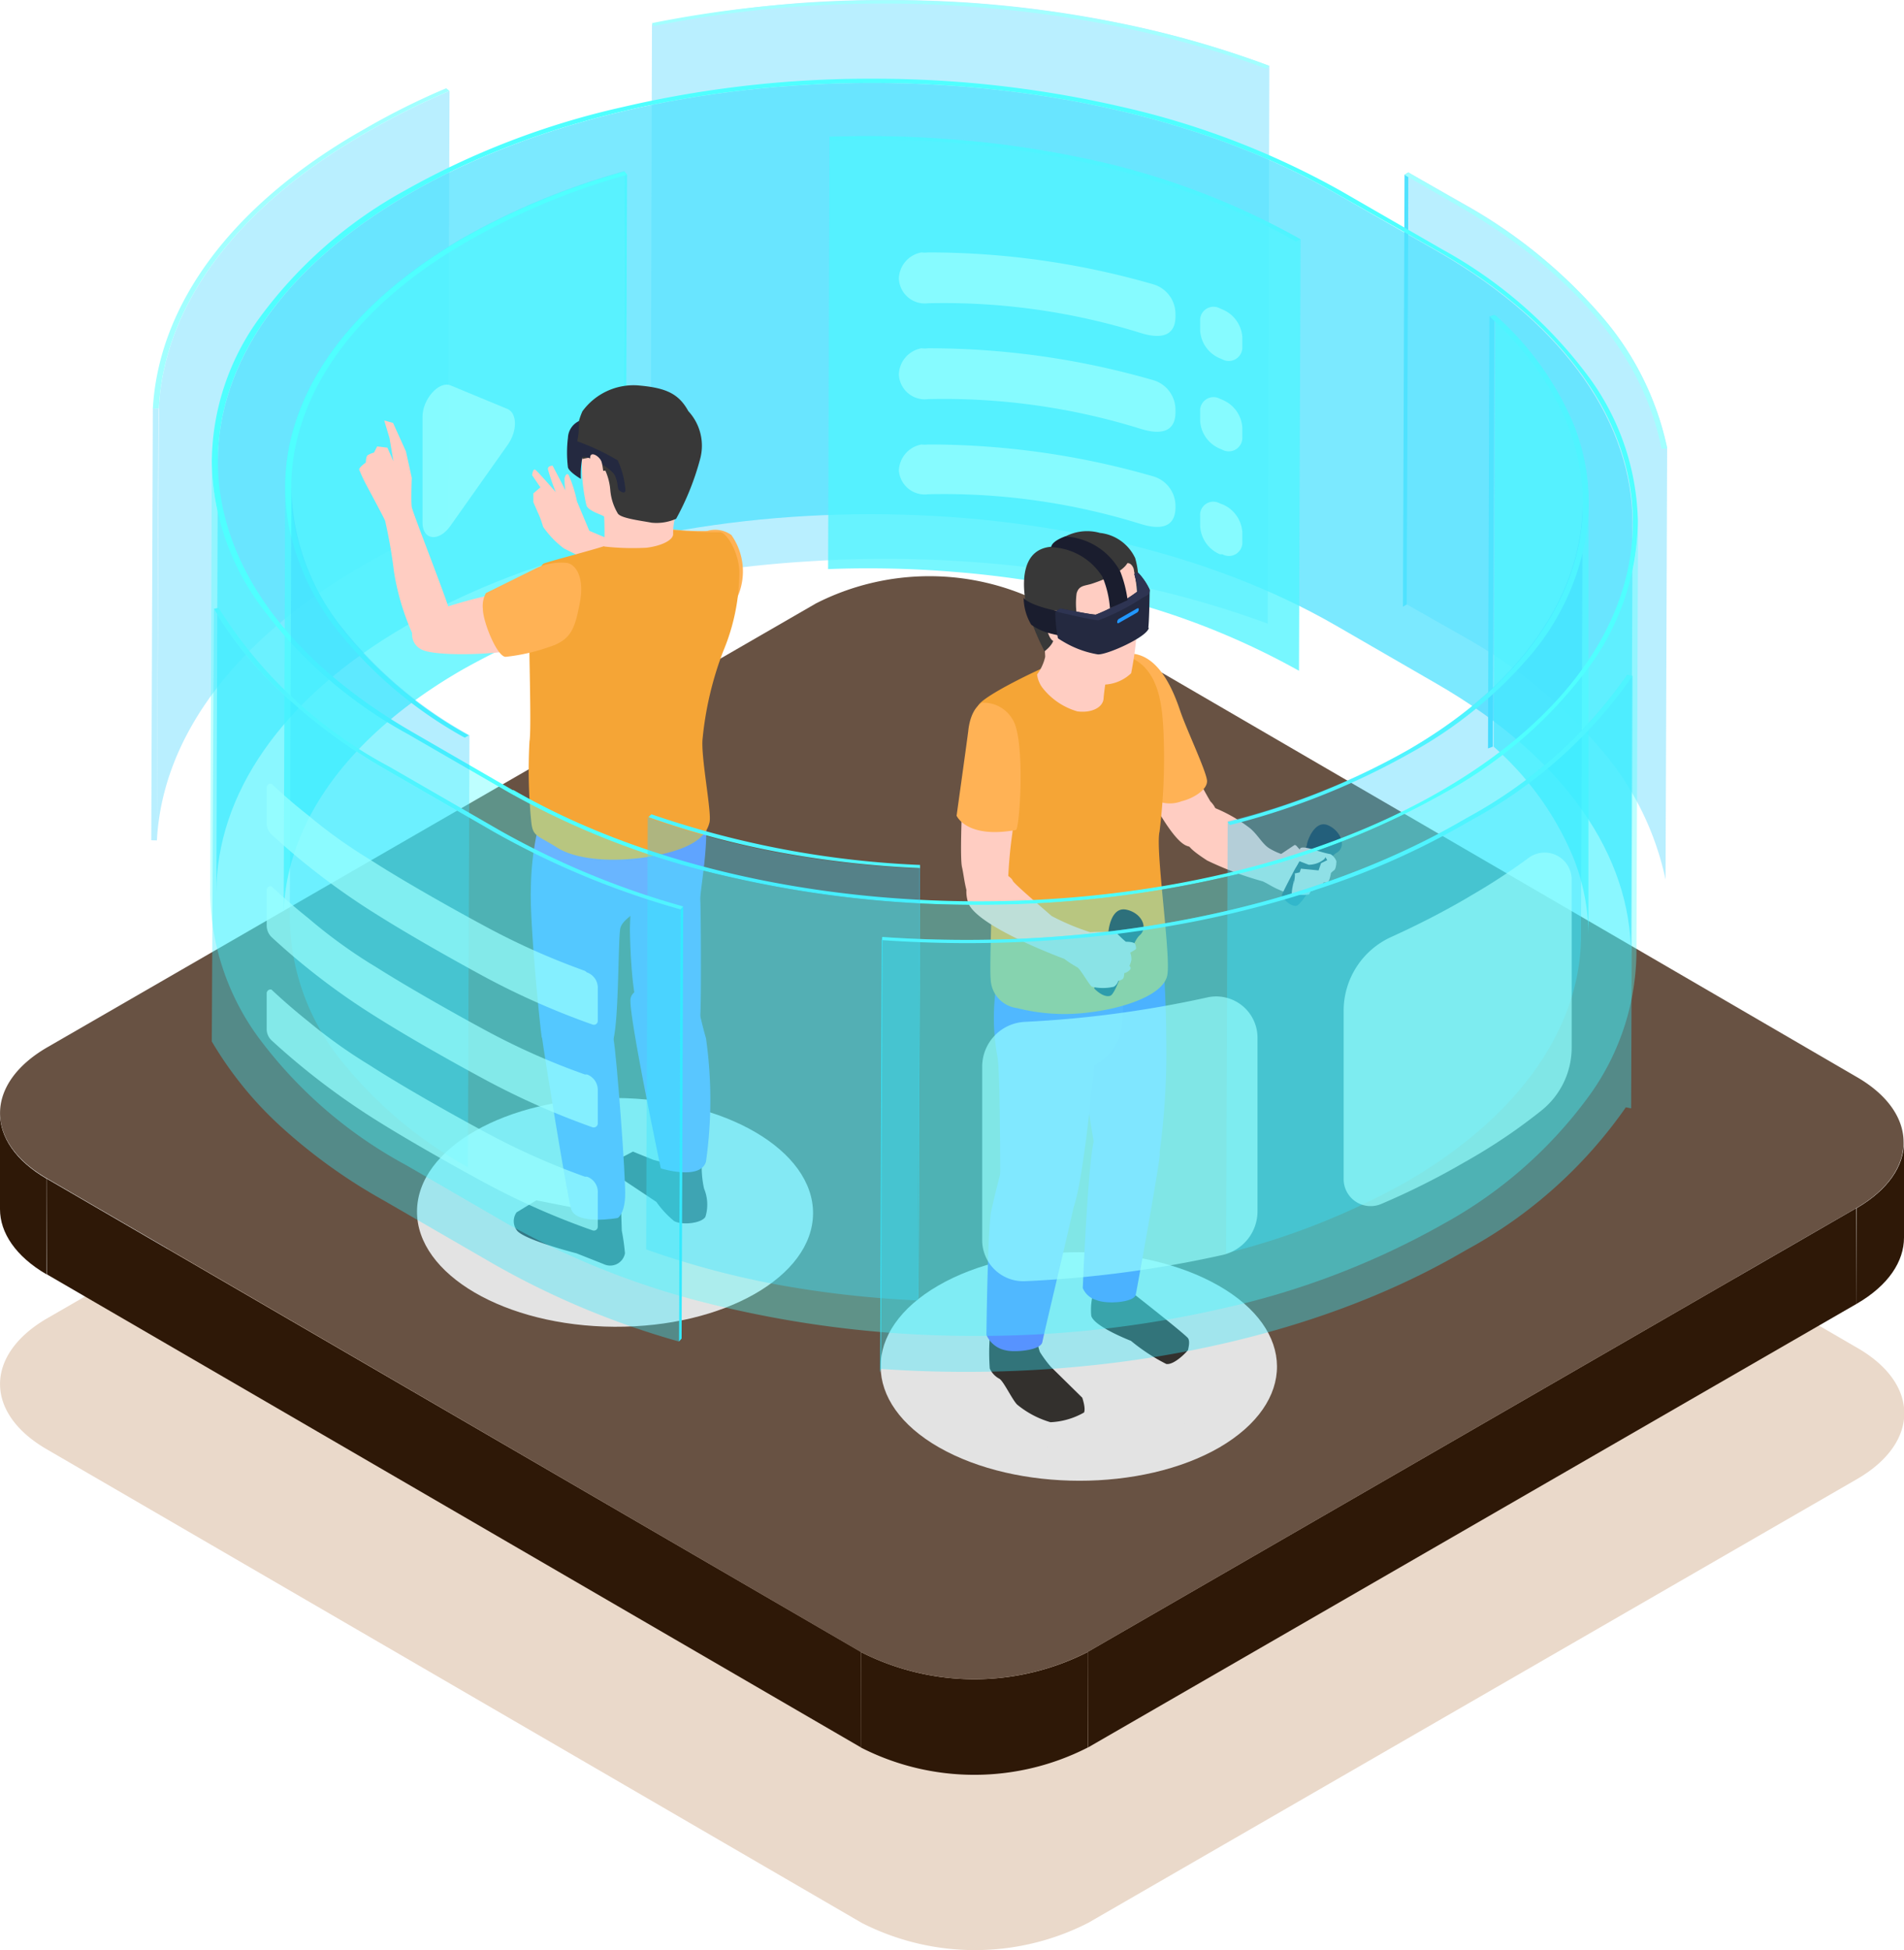 <?xml version="1.0" encoding="UTF-8"?> <svg xmlns="http://www.w3.org/2000/svg" viewBox="0 0 107.88 110.48"> <defs> <style>.cls-1{isolation:isolate;}.cls-2{fill:#ead9ca;}.cls-3{fill:#2e1807;}.cls-4{fill:#685243;}.cls-5,.cls-8{opacity:0.34;}.cls-6,.cls-8{fill:#33d1ff;}.cls-7{fill:#a2ffff;}.cls-9{fill:#4fe2ff;}.cls-10{opacity:0.75;}.cls-11{opacity:0.77;}.cls-12{fill:#4ff4ff;}.cls-13,.cls-31{fill:#4fffff;}.cls-14{fill:#4fe3ff;}.cls-15{fill:#e3e3e3;mix-blend-mode:multiply;}.cls-16{fill:#33302d;}.cls-17{fill:#6052ff;}.cls-18{fill:#6e61ff;}.cls-19{fill:#ffcdc2;}.cls-20{fill:#ffb255;}.cls-21{fill:#f5a536;}.cls-22{fill:#383838;}.cls-23{fill:#1a1d2e;}.cls-24{fill:#242940;}.cls-25{fill:#2e3452;}.cls-26{fill:#2197ff;}.cls-27{fill:#34363f;}.cls-28{fill:#788aff;}.cls-29,.cls-35,.cls-36{fill:#98ffff;}.cls-29,.cls-34{opacity:0.72;}.cls-30,.cls-31,.cls-33{opacity:0.37;}.cls-32,.cls-33{fill:#33eaff;}.cls-36{opacity:0.71;}.cls-37{opacity:0.67;}</style> </defs> <g class="cls-1"> <g id="Layer_2" data-name="Layer 2"> <g id="Layer_1-2" data-name="Layer 1"> <path class="cls-2" d="M2.68,74.68c-3.56,2.06-3.58,5.39,0,7.44l46.14,26.81a14.11,14.11,0,0,0,12.84,0l43.56-25.14c3.56-2.06,3.58-5.39,0-7.44L59.08,49.53a14.17,14.17,0,0,0-12.84,0Z"></path> <g class="cls-1"> <path class="cls-3" d="M107.88,70.11l0-5.42c0,1.36-.89,2.71-2.68,3.75l0,5.42C107,72.82,107.88,71.46,107.88,70.11Z"></path> <path class="cls-3" d="M0,63.08,0,68.5c0,1.33.88,2.67,2.63,3.69V66.77C.88,65.75,0,64.42,0,63.08Z"></path> <polygon class="cls-3" points="2.64 66.77 2.65 72.19 48.79 99 48.78 93.58 2.64 66.77"></polygon> <polygon class="cls-3" points="61.63 93.58 61.64 99 105.2 73.86 105.18 68.44 61.63 93.58"></polygon> <path class="cls-3" d="M48.78,93.59V99a14.13,14.13,0,0,0,12.85,0l0-5.41A14.17,14.17,0,0,1,48.78,93.59Z"></path> <path class="cls-4" d="M2.68,59.33c-3.56,2.06-3.58,5.39,0,7.44L48.78,93.59a14.17,14.17,0,0,0,12.84,0l43.56-25.15c3.56-2.06,3.58-5.39,0-7.44L59.08,34.18a14.17,14.17,0,0,0-12.84,0Z"></path> </g> <g class="cls-1"> <g class="cls-5"> <path class="cls-6" d="M71.92,3.73l-.09,31.6A55.92,55.92,0,0,0,63.54,33a65,65,0,0,0-8.85-1.19,68,68,0,0,0-9,0,65.09,65.09,0,0,0-8.84,1.16l.09-31.6A65.09,65.09,0,0,1,45.75.14a69.76,69.76,0,0,1,9,0,65,65,0,0,1,8.85,1.2A55.91,55.91,0,0,1,71.92,3.73Z"></path> </g> <path class="cls-7" d="M71.92,3.73a55.91,55.91,0,0,0-8.29-2.37A65,65,0,0,0,54.78.16a69.76,69.76,0,0,0-9,0,65.09,65.09,0,0,0-8.84,1.15l.1.17C48.53-.86,61.52.05,71.74,3.89Z"></path> </g> <g class="cls-1"> <path class="cls-8" d="M20.87,7.44l-.36.21C13.39,11.79,9.29,17.29,9,23.14L8.89,47.61c.31-5.85,4.41-11.35,11.53-15.49l.36-.21a42.85,42.85,0,0,1,4.6-2.29l.09-24.47A41.94,41.94,0,0,0,20.87,7.44Z"></path> <polygon class="cls-8" points="8.98 23.14 8.89 47.61 8.57 47.6 8.66 23.13 8.98 23.14"></polygon> <path class="cls-7" d="M25.28,5l.19.15a41.94,41.94,0,0,0-4.6,2.29l-.36.21C13.39,11.79,9.29,17.29,9,23.14H8.66C9,17.24,13.1,11.69,20.28,7.52l.37-.21A40.77,40.77,0,0,1,25.28,5Z"></path> </g> <g class="cls-1"> <polygon class="cls-9" points="79.8 9.77 79.71 34.24 79.49 34.37 79.58 9.9 79.8 9.77"></polygon> <path class="cls-8" d="M90.82,18a28.82,28.82,0,0,0-7.92-6.47L79.8,9.77l-.09,24.47L82.81,36a28.65,28.65,0,0,1,7.92,6.47,16.58,16.58,0,0,1,3.64,7.36l.09-24.47A16.64,16.64,0,0,0,90.82,18Z"></path> <path class="cls-7" d="M82.9,11.56,79.8,9.77l-.22.14,3.09,1.78c6.47,3.74,10.44,8.48,11.47,13.72l.32,0A16.64,16.64,0,0,0,90.82,18,28.82,28.82,0,0,0,82.9,11.56Z"></path> </g> <g class="cls-10"> <path class="cls-9" d="M81.5,14.27,75.77,11c-14.56-8.4-38.17-8.4-52.63,0C16,15.14,12.36,20.61,12.34,26.1l-.08,24.47c0-5.49,3.61-11,10.79-15.14,14.46-8.4,38.07-8.4,52.63,0l5.73,3.31c7.33,4.23,11,9.79,11,15.35l.09-24.47C92.48,24.07,88.83,18.5,81.5,14.27Z"></path> </g> <g class="cls-1"> <g class="cls-11"> <path class="cls-12" d="M73.69,13.56,73.6,38A42.7,42.7,0,0,0,61.09,33.4a56.16,56.16,0,0,0-7-1,59.1,59.1,0,0,0-7.17-.16L47,7.75a61.2,61.2,0,0,1,7.17.16,56.44,56.44,0,0,1,7,1A42.7,42.7,0,0,1,73.69,13.56Z"></path> </g> <path class="cls-12" d="M73.69,13.56A42.7,42.7,0,0,0,61.18,8.93a56.44,56.44,0,0,0-7-1A61.2,61.2,0,0,0,47,7.75l0,.19c9.82-.38,19.46,1.72,26.43,5.75Z"></path> </g> <polygon class="cls-12" points="35.53 9.9 35.44 34.37 35.3 34.2 35.39 9.73 35.53 9.9"></polygon> <g class="cls-11"> <path class="cls-12" d="M16.07,52l.09-24.47a11.61,11.61,0,0,1,.51-3.39c1.21-4,4.49-7.71,9.5-10.63a40.49,40.49,0,0,1,9.22-3.82L35.3,34.2A39.78,39.78,0,0,0,26.09,38c-5,2.91-8.3,6.59-9.51,10.63A11.61,11.61,0,0,0,16.07,52Z"></path> </g> <path class="cls-13" d="M35.39,9.73a40.49,40.49,0,0,0-9.22,3.82c-5,2.92-8.29,6.59-9.5,10.63a11.78,11.78,0,0,0-.25,5.89,14.22,14.22,0,0,0,2.76,5.72,24.09,24.09,0,0,0,7.15,6l.23-.13a24,24,0,0,1-7.09-5.93c-5.75-7.43-3-16.28,6.93-22A39.28,39.28,0,0,1,35.53,9.9Z"></path> <g class="cls-1"> <polygon class="cls-14" points="84.67 17.84 84.58 42.3 84.31 42.4 84.39 17.93 84.67 17.84"></polygon> <g class="cls-11"> <path class="cls-12" d="M90,28.59,90,53.05a11.92,11.92,0,0,0-.9-4.57,17.15,17.15,0,0,0-4.47-6.18l.09-24.46A17.07,17.07,0,0,1,89.14,24,12,12,0,0,1,90,28.59Z"></path> </g> </g> <path class="cls-15" d="M69.09,82c-4.37,2.52-11.48,2.51-15.88,0s-4.42-6.64-.05-9.17,11.48-2.51,15.88,0S73.46,79.45,69.09,82Z"></path> <path class="cls-15" d="M66.93,80.73a12.78,12.78,0,0,1-11.57,0c-3.21-1.85-3.22-4.84,0-6.68a12.78,12.78,0,0,1,11.57,0C70.1,75.9,70.11,78.89,66.93,80.73Z"></path> <ellipse class="cls-15" cx="34.84" cy="68.68" rx="6.48" ry="11.22" transform="translate(-34.02 103.15) rotate(-89.69)"></ellipse> <path class="cls-15" d="M40.65,72a12.78,12.78,0,0,1-11.57,0c-3.21-1.85-3.22-4.84,0-6.68a12.78,12.78,0,0,1,11.57,0C43.82,67.2,43.83,70.19,40.65,72Z"></path> <path class="cls-16" d="M64,72c0,.07.2,1.27.2,1.27s3,2.35,3.12,2.55,0,.59,0,.64-.78.89-1.24.81a10.69,10.69,0,0,1-2-1.31s-2.1-.81-2.25-1.42A3.64,3.64,0,0,1,62,73.06c0-.1-.05-1.48,0-1.63A9.78,9.78,0,0,1,64,72Z"></path> <path class="cls-16" d="M58.74,75.36a3.31,3.31,0,0,0,.18,1.23,6.51,6.51,0,0,0,.62.84l1.78,1.75s.21.6.1.84a4.21,4.21,0,0,1-1.9.55,5.29,5.29,0,0,1-1.89-1c-.28-.28-.76-1.31-1-1.46a1.24,1.24,0,0,1-.55-.58,11.93,11.93,0,0,1,0-1.79l.24-.87Z"></path> <path class="cls-17" d="M65.84,53.72c.09.88.23,2.83.24,5.17a42.14,42.14,0,0,1-.57,7.67c-.34.86-2.63.48-3.08-.1S61,58.38,61.19,57.4,65.84,53.72,65.84,53.72Z"></path> <path class="cls-17" d="M64.71,65c.27,0,1-.06,1,.41s-1.27,7.52-1.36,7.94-1.59.56-2.23.3a1.19,1.19,0,0,1-.77-.68s.31-7.59.67-8.48S64.71,65,64.71,65Z"></path> <path class="cls-18" d="M63.56,55.83c.07.91.21,2.5-.35,3.37A3.21,3.21,0,0,1,62,60.37s-.68,7.33-1.27,8.22-2.87.63-3.39.09a4,4,0,0,1-.67-2.12c0-.4,0-5.82-.15-6.67a12,12,0,0,1,.21-5.36C57,53.82,63.56,55.83,63.56,55.83Z"></path> <path class="cls-18" d="M60.47,66.41c.22.76.64.53.42,1.68s-1.64,7-1.83,7.94c-.09.48-1.59.59-2.06.47a1.5,1.5,0,0,1-1.11-.88s.06-5.46.25-6.91a56.85,56.85,0,0,1,1.66-5.95A36.59,36.59,0,0,1,60.47,66.41Z"></path> <path class="cls-19" d="M67.17,42.55a22.23,22.23,0,0,0,1.41,2.85A1.4,1.4,0,0,1,69,46.51c0,.65-1,1.83-1.86,1.36s-2.12-3-2.38-3.5.24-1.65.24-1.65Z"></path> <path class="cls-20" d="M63.36,37.12c2.18-.65,3.17,2.15,3.52,3.18s1.49,3.43,1.51,3.94-.8,1-1.44,1.15a1.85,1.85,0,0,1-1.86-.31C64.72,44.61,63.36,37.12,63.36,37.12Z"></path> <path class="cls-21" d="M61.35,37.78s1.7-.83,2.32-.66c2,.52,2.16,2.84,2.24,4.08a34.34,34.34,0,0,1-.21,5.91c-.25,1,.65,7,.44,8.13s-2.45,1.87-4.33,2.1a10.86,10.86,0,0,1-4.18-.23,1.71,1.71,0,0,1-1.5-1.68c-.08-.66.15-6.62.15-6.62s-.93-8.24-.88-8.77,3.83-2.32,4.62-2.59A1.3,1.3,0,0,1,61.35,37.78Z"></path> <path class="cls-19" d="M63,37.07a13.49,13.49,0,0,0-.47,2.46c0,.52-.64.88-1.49.77a3.87,3.87,0,0,1-2-1.37,1.62,1.62,0,0,1-.28-.72,2.7,2.7,0,0,0,.46-1c0-.37-.23-2.36-.21-2.68s1.31-.66,1.75-.32A33.76,33.76,0,0,1,63,37.07Z"></path> <path class="cls-19" d="M63.72,31.78l.61.24s.13,1.44.12,3a18.81,18.81,0,0,1-.36,3.12,2.32,2.32,0,0,1-1.46.64,6.45,6.45,0,0,1-2.39-1.41c-.38-.37-.7-2.68-.89-3.41a3.65,3.65,0,0,1,.9-2.45A18.28,18.28,0,0,1,63.72,31.78Z"></path> <path class="cls-22" d="M61.89,33.06c-.41.14-.76.08-.89.56a4.23,4.23,0,0,0,0,1.12c0,.09-.14,1-.14,1l-.6-.07s0-1-.39-1.07-.56.34-.49.59.34.66.32,1-.52.71-.52.71l-.21-.43a12.66,12.66,0,0,1-.86-2.38c-.16-.92-.32-3,1.5-3.12a2.68,2.68,0,0,1,2.71-.78,2.5,2.5,0,0,1,2,1.43,5,5,0,0,1,.12,2.18,8.87,8.87,0,0,0-.19-1.47c0-.19-.19-.47-.38-.42C63.86,31.93,63.61,32.49,61.89,33.06Z"></path> <path class="cls-19" d="M59.89,36.29s-.25.22-.47-.33-.4-1.1-.22-1.24.8,0,.82.08a5.3,5.3,0,0,1,.08.68S60,36.25,59.89,36.29Z"></path> <path class="cls-19" d="M68.39,46.56c.24-.33.18-.83.46-.78a8.52,8.52,0,0,1,2,1.16c.45.39.7.92,1.12,1.15a3.54,3.54,0,0,0,.63.29l1.24.12a2.23,2.23,0,0,1,1,.1c.32.2.32.7.31.9s-.7.57-.81.69-.18.44-.36.51a3,3,0,0,1-1.43-.26c-.5-.21-.64-.34-1-.51a18.72,18.72,0,0,1-3.15-1.18c-.82-.53-1-.75-1.07-.88S68.39,46.56,68.39,46.56Z"></path> <path class="cls-23" d="M73.42,49.14a6.51,6.51,0,0,0,.63-1.27c0-.21.44-1.44,1.19-1.12s1.08,1.24.48,1.57-1.88,3-2.3,3-.79-.53-.79-.61S73.42,49.14,73.42,49.14Z"></path> <path class="cls-23" d="M62.43,54.24a6,6,0,0,0,.37-1.38c0-.2.16-1.49,1-1.33s1.3,1,.77,1.46-1.26,3.28-1.66,3.42S62,56,62,56,62.43,54.24,62.43,54.24Z"></path> <path class="cls-19" d="M73.35,47.87c.2,0,.15.4.94.44s.64,0,.64,0,.36.09.08.38a1.41,1.41,0,0,1-.86.3l-.57-.22a1.2,1.2,0,0,1-.3.54c-.25.28-.4.57-.78.34a1.49,1.49,0,0,1-.5-.88Z"></path> <path class="cls-19" d="M73.72,48.25s-.38-.45.73-.11.84.19,1,.29a.82.82,0,0,1,.27.36s0,.43-.14.52a1,1,0,0,0-.17.15s-.06.4-.16.49-.48,0-.48,0,.56-.12-.09.33-.3,0-.3,0l-.21.39a1.91,1.91,0,0,1-.66,0c-.12-.08-.44.44-.27-.44s0,.26.09-.3,0-.44,0-.44l.31-.07.07-.21,1,.1.14-.41.35-.17s-.15-.28-.22-.29-1.08,0-1.08,0Z"></path> <path class="cls-19" d="M57.13,45.59a3.05,3.05,0,0,1,.22,1.68,25.78,25.78,0,0,0-.24,2.85C57,51,55.7,51.61,55.2,51.24s-.56-1.57-.69-2.1,0-3.28,0-3.68,1.46-.7,1.46-.7Z"></path> <path class="cls-19" d="M55.51,49.44a1.26,1.26,0,0,1,1.11-.09c.36.16.7.37.76.54s1.82,1.66,2.2,2a13.3,13.3,0,0,0,2.19.92,6.93,6.93,0,0,1,1,0l.55.1a5.29,5.29,0,0,0,.47.44c.06,0,.48,0,.53.14s.08.27,0,.31l-.28.17s.09.25.06.43a1.31,1.31,0,0,1-.11.32s.16.12,0,.25a.62.62,0,0,1-.29.16s0,.27-.1.34a.68.68,0,0,1-.24.1.59.59,0,0,1-.25.33,2.73,2.73,0,0,1-1.24,0c-.17-.12-.65-1-.83-1.1a6.45,6.45,0,0,1-.74-.48s-5.07-1.86-5.46-3.23S55.51,49.44,55.51,49.44Z"></path> <path class="cls-20" d="M55.64,39.81a1.9,1.9,0,0,1,1.73.94c.74,1.13.41,6.23.19,6.27-2.8.51-3.36-.81-3.36-.81s.56-4,.66-4.79C55,40.08,55.64,39.81,55.64,39.81Z"></path> <path class="cls-23" d="M60.11,34.65C58.74,34.41,58,34,58,33.84a3,3,0,0,0,.43,1.55,3.12,3.12,0,0,0,.88.44c.47.14,1.2.27,1.2.27Z"></path> <path class="cls-24" d="M59.79,34.67a8.94,8.94,0,0,0,.15,1.48,6.15,6.15,0,0,0,2.22.84,5.74,5.74,0,0,0,2.89-1.35c.06-.2.09-2.08.09-2.23v0h0a3.51,3.51,0,0,0-.63-.94c-.13-.1-.24.06-.24.06s.24.8.15,1a10.4,10.4,0,0,1-2.33,1.29c-.3,0-2-.35-2-.35a1,1,0,0,0-.27.19A.14.14,0,0,0,59.79,34.67Z"></path> <path class="cls-25" d="M59.82,34.64s2,.49,2.42.5a12.36,12.36,0,0,0,2.46-1.25c.27-.17.44-.15.44-.48v0h0a3.51,3.51,0,0,0-.63-.94c-.13-.1-.24.06-.24.06s.24.8.15,1a10.4,10.4,0,0,1-2.33,1.29c-.3,0-2-.35-2-.35a1,1,0,0,0-.27.19Z"></path> <path class="cls-23" d="M60.35,30.39a3.79,3.79,0,0,1,3.13,2A6.84,6.84,0,0,1,63.89,34l-1,.46a5.75,5.75,0,0,0-.42-1.77A3.57,3.57,0,0,0,59.56,31C59.59,30.64,60.35,30.39,60.35,30.39Z"></path> <path class="cls-26" d="M63.38,35.3l1.05-.6a.21.21,0,0,0,.09-.17h0c0-.06,0-.09-.09-.06l-1.05.6a.23.23,0,0,0-.08.17h0C63.3,35.3,63.34,35.33,63.38,35.3Z"></path> <path class="cls-24" d="M59.94,36.15a5.58,5.58,0,0,0,2.25.92c.48.06,2.86-1,2.9-1.51Z"></path> <path class="cls-27" d="M35.17,67.83s.06,1.89.06,1.89A11.94,11.94,0,0,1,35.41,71a.85.85,0,0,1-1.21.61L32.66,71s-3.06-.78-3.39-1.32a.86.86,0,0,1,0-1L30.39,68l2.24.44a5.15,5.15,0,0,1,1.25-.85A7.13,7.13,0,0,1,35.17,67.83Z"></path> <path class="cls-27" d="M39.77,65.72a5.79,5.79,0,0,0,.12,1.61,2.35,2.35,0,0,1,.08,1.6c-.2.37-1.33.5-1.78.24a5.45,5.45,0,0,1-1-1.08l-2.31-1.54.18-.89.8-.42,1.17.47.54.14.77-.23Z"></path> <path class="cls-21" d="M39,54.8a4.07,4.07,0,0,1,.36,1Z"></path> <path class="cls-20" d="M37.73,29.94a14,14,0,0,0,2.34.14,1.56,1.56,0,0,1,1.37.23,3.57,3.57,0,0,1,.08,4c-1.08,2-3.11-.08-3.89-.1s-1.44-1.84-1.44-1.84Z"></path> <path class="cls-19" d="M36.1,31.15c-.68-.21-2.71-1.08-2.71-1.08l-.7-1.67a7.19,7.19,0,0,0-.48-1.51c-.15-.12-.22.2-.22.2a3.79,3.79,0,0,0,.05.72c.06.06-.73-1.43-.73-1.43s-.3,0-.26.22a12.1,12.1,0,0,0,.44,1.28s-1-1.15-1.15-1.26-.19.3-.19.3l.47.69-.4.34,0,.5.24.55a5.21,5.21,0,0,1,.31.84,5.38,5.38,0,0,0,1.18,1.23c.25.12,2,1,2.45,1.26S36.1,31.15,36.1,31.15Z"></path> <path class="cls-28" d="M39.37,44a11.6,11.6,0,0,1,.65,3c0,1.77-.37,3.54-.34,4s.06,5.6,0,6.5-2.93.61-3.44-.22-.55-4.64-.55-4.64a38.33,38.33,0,0,1,.47-5.12c.28-.55,1.36-2.18,1.36-2.18Z"></path> <path class="cls-28" d="M39.3,55.72s.35,1.93.7,3.09a24.82,24.82,0,0,1,0,7c-.32,1.08-2.56.38-2.56.38s-1.76-8.35-1.72-9.54S39.3,55.72,39.3,55.72Z"></path> <path class="cls-28" d="M37.58,46.64c.05.28.23,3.11-.54,4.06S35.29,52,35.15,52.58s-.07,5.53-.45,6.48-1.88.85-2.7.51-1.25-.57-1.31-.85-.69-6.42-.61-8.4A15.94,15.94,0,0,1,30.72,46C30.93,45.62,37.58,46.64,37.58,46.64Z"></path> <path class="cls-28" d="M34.36,56.43s.23,1.58.4,2.42.71,7.95.66,8.95S35,69,35,69s-2.39.44-2.65-.54-1.55-8.94-1.64-9.7S34.36,56.43,34.36,56.43Z"></path> <path class="cls-21" d="M37.8,30a26.07,26.07,0,0,0,3,.15c.38,0,1.16,1.28,1.09,2.47a11.72,11.72,0,0,1-.92,4.29,19,19,0,0,0-1.16,4.92c-.12,1,.53,4.2.39,4.76s-.57,1.37-2.92,1.85-4.61.28-5.71-.42-1.36-.61-1.46-1.38A29.37,29.37,0,0,1,30,42c.13-.68-.06-5.82,0-6.5s.39-3.42.82-3.58,3-.82,3.62-1.05S37.8,30,37.8,30Z"></path> <path class="cls-19" d="M22.29,26.13s-.22-1.31-.22-1.31l-.3-1,.5.14L23,25.57l.33,1.5s-.05,1.32,0,1.65,2.07,5.44,2.14,5.9a2.33,2.33,0,0,1-.88,1.9c-.57.28-.7.11-1-.15a13.94,13.94,0,0,1-1.27-4,27.64,27.64,0,0,0-.5-2.87c-.06-.16-1.05-2-1.05-2a8.85,8.85,0,0,1-.42-.9c0-.13.38-.4.38-.4s0-.33.1-.41a1.4,1.4,0,0,1,.36-.15l.18-.35.58.07Z"></path> <path class="cls-19" d="M24.16,34.85a2.08,2.08,0,0,1,1.15-.47,24.94,24.94,0,0,1,4.38-1c.68.13,1.16,2.62.41,3.16s-5.49.73-6.26.23a.93.93,0,0,1-.38-1.26A4.73,4.73,0,0,1,24.16,34.85Z"></path> <path class="cls-20" d="M30.26,32.25a3.3,3.3,0,0,1,1.86-.36c.52.08,1,.85.74,2.22s-.45,2-1.41,2.42a11,11,0,0,1-2.8.68c-.49,0-1.29-2-1.29-2.71a1.56,1.56,0,0,1,.17-.9Z"></path> <path class="cls-19" d="M38.6,28.44a3.6,3.6,0,0,0-.46,1.82c0,.34-.67.67-1.51.77a14.47,14.47,0,0,1-2.4-.07,16.51,16.51,0,0,0,0-1.69c-.06-.1-.86-.29-1-.63A10,10,0,0,1,33,25.58a3.88,3.88,0,0,1,.5-2c.4-.54,3.37,0,3.73.36A31,31,0,0,1,38.6,28.44Z"></path> <path class="cls-24" d="M33.35,24A3.65,3.65,0,0,1,33,25.39a2.41,2.41,0,0,1-.49.78s-.3-1.76,0-2a2,2,0,0,1,.72-.32Z"></path> <path class="cls-22" d="M33.5,25.9s.37.23.27.55.53.21.53.21a3.4,3.4,0,0,1,.28,1.11A3.06,3.06,0,0,0,35,29.08c.15.28,1.28.41,1.91.53a2.74,2.74,0,0,0,1.4-.22A15.08,15.08,0,0,0,39.67,26,2.88,2.88,0,0,0,39,23.29c-.55-1-1.28-1.33-2.9-1.46A3.59,3.59,0,0,0,33,23.3a3.65,3.65,0,0,0-.32,1.7L33,26Z"></path> <path class="cls-24" d="M32.81,23.85a1.1,1.1,0,0,0-.63.95,6.84,6.84,0,0,0,0,1.68c.08.27.73.65.73.65a5.14,5.14,0,0,1,.09-1.23c.11-.17,1.63.56,1.85,1.06s.09.72.26.84.28.15.33,0A5,5,0,0,0,35,26.08,13.4,13.4,0,0,0,32.71,25l.07-.45Z"></path> <path class="cls-19" d="M33.55,26.61s-.21-.71-.06-.84.51.15.59.38.24,1.34,0,1.45-.45-.26-.45-.26Z"></path> <path class="cls-29" d="M23.94,23.61v6c0,1,.93,1.11,1.58.18l3.26-4.61c.53-.76.53-1.74,0-2l-3.26-1.35C24.87,21.57,23.94,22.61,23.94,23.61Z"></path> <g class="cls-30"> <path class="cls-6" d="M89.67,28.54,89.58,53c0,5.1-3.38,10.17-9.87,13.94A41.1,41.1,0,0,1,69.47,71l.09-24.47A40.72,40.72,0,0,0,79.8,42.48C86.28,38.71,89.65,33.64,89.67,28.54Z"></path> </g> <path class="cls-12" d="M84.67,17.84l-.27.09C92.89,25.67,91,36,79.8,42.48a40.72,40.72,0,0,1-10.24,4.09l.13.17A41.36,41.36,0,0,0,80,42.61,24.31,24.31,0,0,0,86.82,37a14,14,0,0,0,3-6.39A11.81,11.81,0,0,0,89.14,24,17.07,17.07,0,0,0,84.67,17.84Z"></path> <g class="cls-1"> <path class="cls-13" d="M90.1,37.7a25.31,25.31,0,0,1-8.2,7.19,45.29,45.29,0,0,1-12.39,4.77,62.08,62.08,0,0,1-14.11,1.6,62.41,62.41,0,0,1-14.14-1.6,45.89,45.89,0,0,1-12.44-4.77l-5.73-3.31a25.6,25.6,0,0,1-8.29-7.2A14.11,14.11,0,0,1,12,26.2,14,14,0,0,1,14.71,18a25.31,25.31,0,0,1,8.2-7.19A45.29,45.29,0,0,1,35.3,6.06a61.54,61.54,0,0,1,14.12-1.6A62.32,62.32,0,0,1,63.55,6.05,46.1,46.1,0,0,1,76,10.83l5.74,3.31A25.76,25.76,0,0,1,90,21.33a14.24,14.24,0,0,1,2.8,8.18A14.13,14.13,0,0,1,90.1,37.7Zm-61,7.06c14.55,8.4,38.16,8.4,52.62,0s14.39-22.08-.17-30.49L75.77,11c-14.56-8.4-38.17-8.4-52.63,0S8.76,33,23.31,41.44l5.74,3.32Z"></path> </g> <g class="cls-30"> <g class="cls-1"> <path class="cls-6" d="M16.42,52.1l.09-24.47a13.09,13.09,0,0,0,3,8.09,24,24,0,0,0,7.09,5.93l-.09,24.47a24.1,24.1,0,0,1-7.09-5.93A13.09,13.09,0,0,1,16.42,52.1Z"></path> </g> </g> <g class="cls-1"> <polygon class="cls-6" points="52.13 49.02 52.04 73.48 52.02 73.67 52.11 49.2 52.13 49.02"></polygon> <g class="cls-30"> <path class="cls-6" d="M52.11,49.2,52,73.67a58.83,58.83,0,0,1-7.93-.89,48.78,48.78,0,0,1-7.46-2l.09-24.47a48.78,48.78,0,0,0,7.46,2A57.26,57.26,0,0,0,52.11,49.2Z"></path> </g> <path class="cls-12" d="M52.13,49l0,.18a57.26,57.26,0,0,1-7.93-.89,48.78,48.78,0,0,1-7.46-2l.17-.16A53.6,53.6,0,0,0,52.13,49Z"></path> </g> <path class="cls-31" d="M90.1,37.7a25.31,25.31,0,0,1-8.2,7.19,45.29,45.29,0,0,1-12.39,4.77,62.08,62.08,0,0,1-14.11,1.6,62.41,62.41,0,0,1-14.14-1.6,45.89,45.89,0,0,1-12.44-4.77l-5.73-3.31a25.6,25.6,0,0,1-8.29-7.2A14.11,14.11,0,0,1,12,26.2v-.1l-.09,24.47v.1a14.11,14.11,0,0,0,2.79,8.18A25.46,25.46,0,0,0,23,66l5.73,3.32a45.83,45.83,0,0,0,12.45,4.77,61.69,61.69,0,0,0,14.13,1.59,61.52,61.52,0,0,0,14.11-1.59,45.29,45.29,0,0,0,12.39-4.77,25.21,25.21,0,0,0,8.2-7.2,14.06,14.06,0,0,0,2.71-8.07l.09-24.47A14.12,14.12,0,0,1,90.1,37.7Z"></path> <g class="cls-1"> <polygon class="cls-32" points="50 53.08 49.91 77.55 49.87 77.73 49.96 53.26 50 53.08"></polygon> <path class="cls-33" d="M92.2,38.23a26.32,26.32,0,0,1-9,8.06l-.37.21c-8.65,5-20.63,7.43-32.84,6.58l-.09,24.47C62.13,78.4,74.1,76,82.75,71l.37-.21a26.32,26.32,0,0,0,9-8.06h0l.3.06.09-24.47Z"></path> <path class="cls-12" d="M92.5,38.29l-.3-.06a26.32,26.32,0,0,1-9,8.06l-.37.21c-8.65,5-20.63,7.43-32.84,6.58l0,.18a69.25,69.25,0,0,0,8.88.05,65.13,65.13,0,0,0,8.72-1.09A58.08,58.08,0,0,0,75.75,50a44,44,0,0,0,7.32-3.37l.37-.21A26.45,26.45,0,0,0,92.5,38.29Z"></path> </g> <g class="cls-1"> <path class="cls-33" d="M28,47.14l-6.19-3.57A31.68,31.68,0,0,1,16,39.28a20.84,20.84,0,0,1-3.88-4.79L12,59a20.84,20.84,0,0,0,3.88,4.79A31.2,31.2,0,0,0,21.73,68l6.19,3.58A47,47,0,0,0,38.47,76l.09-24.46A47.53,47.53,0,0,1,28,47.14Z"></path> <polygon class="cls-32" points="38.71 51.36 38.62 75.83 38.47 76 38.56 51.53 38.71 51.36"></polygon> <path class="cls-12" d="M12.38,34.43a25.62,25.62,0,0,0,9.67,9L28.24,47a46.61,46.61,0,0,0,10.47,4.35l-.15.17A47.53,47.53,0,0,1,28,47.14l-6.19-3.57A31.68,31.68,0,0,1,16,39.28a20.84,20.84,0,0,1-3.88-4.79Z"></path> </g> <g class="cls-34"> <path class="cls-35" d="M66.6,17.71a1.75,1.75,0,0,0-1.21-1.59,45.83,45.83,0,0,0-12.8-1.82,1.59,1.59,0,0,1-.38,0,1.55,1.55,0,0,0-1.28,1.48,1.47,1.47,0,0,0,1.66,1.4,37.55,37.55,0,0,1,12.06,1.69c1.37.42,2,0,1.95-1.07Z"></path> <path class="cls-35" d="M66.6,23.14a1.75,1.75,0,0,0-1.21-1.59,45.83,45.83,0,0,0-12.8-1.82,1.59,1.59,0,0,1-.38,0,1.55,1.55,0,0,0-1.28,1.48,1.47,1.47,0,0,0,1.66,1.4,37.55,37.55,0,0,1,12.06,1.69c1.37.42,2,0,1.95-1.07Z"></path> <path class="cls-35" d="M66.6,28.57A1.75,1.75,0,0,0,65.39,27a45.83,45.83,0,0,0-12.8-1.82,1.59,1.59,0,0,1-.38,0,1.56,1.56,0,0,0-1.28,1.48A1.47,1.47,0,0,0,52.59,28a37.55,37.55,0,0,1,12.06,1.69c1.37.42,2,0,1.95-1.07Z"></path> <path class="cls-35" d="M69.26,20.36l-.14-.06A1.82,1.82,0,0,1,68,18.73V18.2a.76.76,0,0,1,1.12-.73l.14.06a1.83,1.83,0,0,1,1.13,1.57v.53A.77.77,0,0,1,69.26,20.36Z"></path> <path class="cls-35" d="M69.26,25.48l-.14-.06A1.82,1.82,0,0,1,68,23.85v-.53a.76.76,0,0,1,1.12-.73l.14.06a1.83,1.83,0,0,1,1.13,1.57v.53A.77.77,0,0,1,69.26,25.48Z"></path> <path class="cls-35" d="M69.26,31.4l-.14,0A1.83,1.83,0,0,1,68,29.77v-.53a.75.75,0,0,1,1.12-.72l.14.05a1.84,1.84,0,0,1,1.13,1.58v.53A.76.76,0,0,1,69.26,31.4Z"></path> </g> <path class="cls-36" d="M33.26,55.09,33.14,55a40.64,40.64,0,0,1-5.7-2.55s-3.55-1.9-6.19-3.57l-.33-.21a28.13,28.13,0,0,1-3.47-2.49c-.74-.58-1.43-1.18-2.07-1.78h0l0,0a.22.22,0,0,0-.27.22v2a.9.9,0,0,0,.29.67h0a40,40,0,0,0,5.87,4.47c2.64,1.67,6.19,3.58,6.19,3.58a43.18,43.18,0,0,0,6.11,2.7.22.22,0,0,0,.3-.21V56A.92.92,0,0,0,33.26,55.09Z"></path> <path class="cls-36" d="M33.26,60.87l-.12,0a39.49,39.49,0,0,1-5.7-2.54s-3.55-1.91-6.19-3.58l-.33-.2A29.23,29.23,0,0,1,17.45,52c-.74-.59-1.43-1.19-2.07-1.79h0l0,0a.22.22,0,0,0-.27.22v2a.92.92,0,0,0,.29.67h0a39.32,39.32,0,0,0,5.87,4.48c2.64,1.67,6.19,3.57,6.19,3.57a43.2,43.2,0,0,0,6.11,2.71.23.23,0,0,0,.3-.21v-1.9A.93.93,0,0,0,33.26,60.87Z"></path> <path class="cls-36" d="M33.26,66.66l-.12,0a40.64,40.64,0,0,1-5.7-2.55s-3.55-1.9-6.19-3.57l-.33-.21a29.17,29.17,0,0,1-3.47-2.48c-.74-.59-1.43-1.19-2.07-1.79h0l0,0a.22.22,0,0,0-.27.22v2a.88.88,0,0,0,.29.67h0a40.71,40.71,0,0,0,5.87,4.48c2.64,1.66,6.19,3.57,6.19,3.57a42.07,42.07,0,0,0,6.11,2.7.22.22,0,0,0,.3-.21v-1.9A.92.92,0,0,0,33.26,66.66Z"></path> <g class="cls-37"> <path class="cls-35" d="M68.38,56.51a61.68,61.68,0,0,1-10.32,1.38,2.54,2.54,0,0,0-2.41,2.54v9.82a2.33,2.33,0,0,0,2.44,2.33A64.7,64.7,0,0,0,69.25,71.1a2.54,2.54,0,0,0,2-2.48V58.79A2.34,2.34,0,0,0,68.38,56.51Z"></path> <path class="cls-35" d="M83.37,50.72l-.37.22c-1.31.76-2.7,1.47-4.15,2.13a4.59,4.59,0,0,0-2.72,4.2V66.8a1.53,1.53,0,0,0,2.12,1.41,42.18,42.18,0,0,0,4.66-2.33l.37-.21a32,32,0,0,0,4.06-2.76,4.57,4.57,0,0,0,1.71-3.58v-9.5a1.53,1.53,0,0,0-2.44-1.23A34.2,34.2,0,0,1,83.37,50.72Z"></path> </g> </g> </g> </g> </svg> 